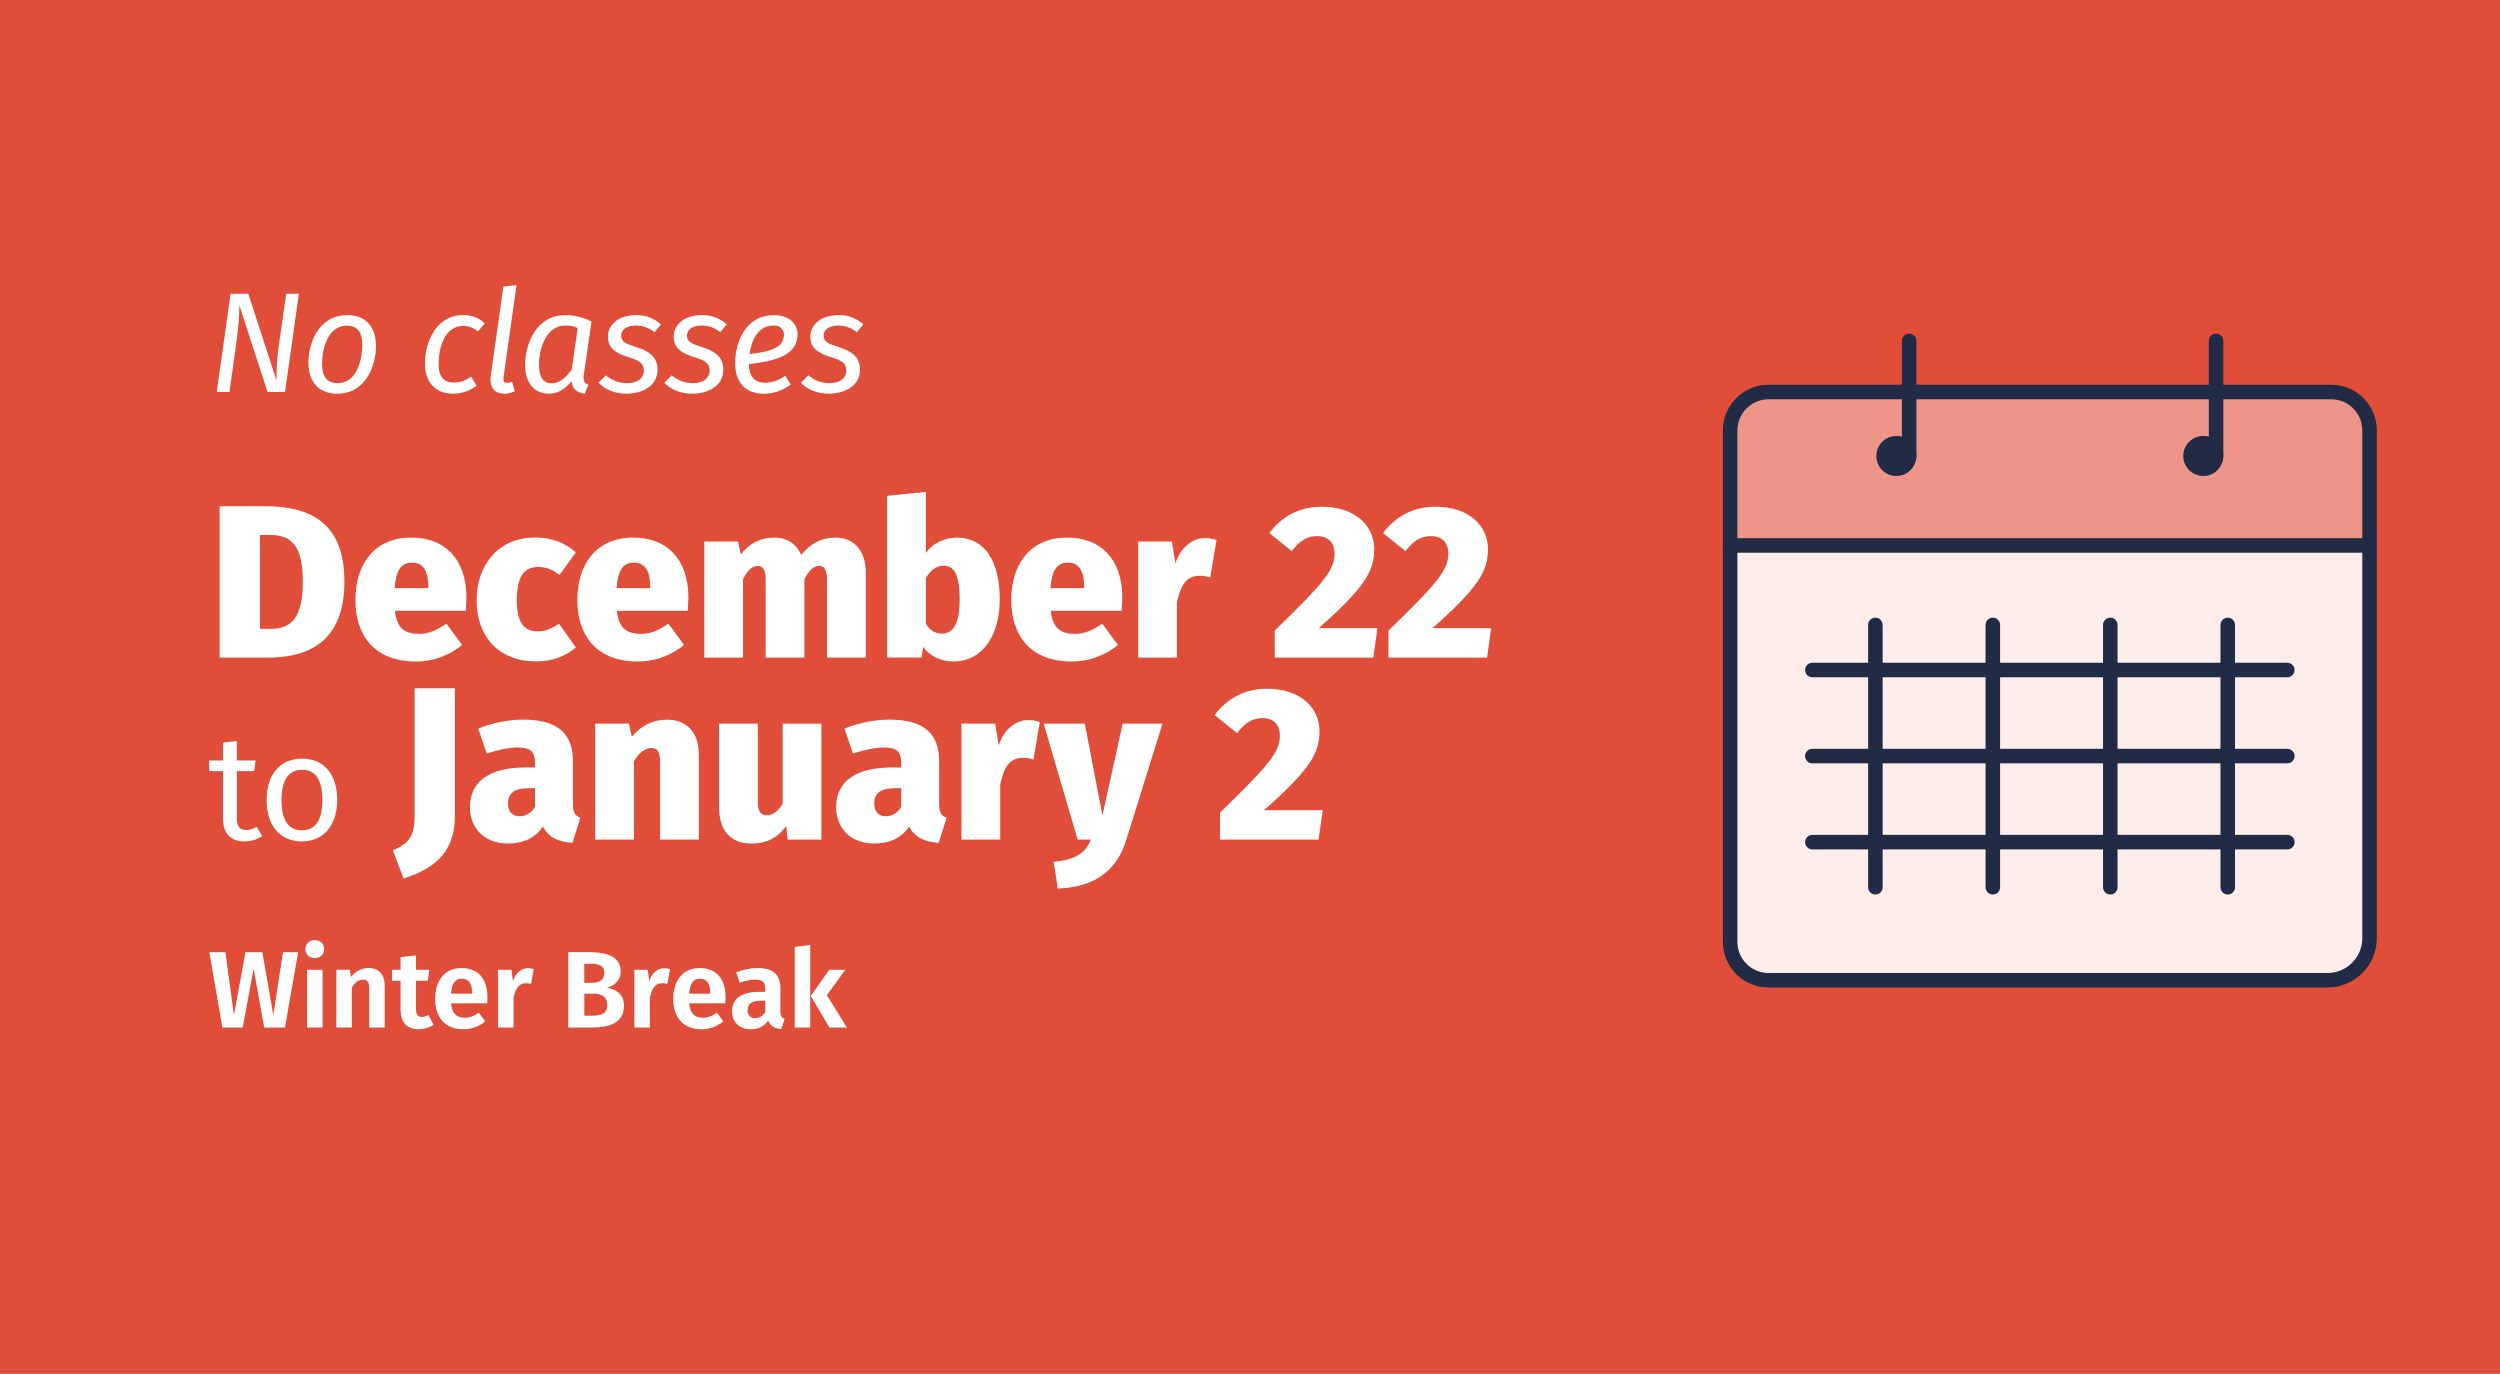 <?xml version="1.0" encoding="UTF-8"?>
<svg id="Art" xmlns="http://www.w3.org/2000/svg" viewBox="0 0 666 366">
  <rect x="0" y="0" width="666" height="366" fill="#e04e39"/>
  <g>
    <path d="M75.91,273.74h-5.54l-2.79-15.7-2.93,15.7h-5.4l-3.48-20.08h4.27l2.29,16.77,3.05-16.77h4.5l2.93,16.77,2.58-16.77h4.03l-3.51,20.08Z" fill="#fff"/>
    <path d="M86.37,252.84c0,1.36-1.04,2.41-2.52,2.41s-2.5-1.04-2.5-2.41,1.02-2.41,2.5-2.41,2.52,1.04,2.52,2.41ZM85.93,273.74h-4.12v-15.38h4.12v15.38Z" fill="#fff"/>
    <path d="M102.48,262.53v11.2h-4.12v-10.51c0-1.77-.64-2.26-1.68-2.26-1.19,0-2.12.78-2.96,2.15v10.62h-4.12v-15.38h3.57l.32,1.94c1.25-1.54,2.73-2.41,4.7-2.41,2.7,0,4.29,1.74,4.29,4.64Z" fill="#fff"/>
    <path d="M115.53,273.01c-1.13.78-2.64,1.19-4,1.19-3.19-.03-4.82-1.86-4.82-5.28v-7.66h-2.29v-2.9h2.29v-3.37l4.12-.49v3.86h3.54l-.41,2.9h-3.13v7.58c0,1.51.49,2.09,1.54,2.09.55,0,1.1-.17,1.74-.52l1.42,2.61Z" fill="#fff"/>
    <path d="M129.77,267.29h-9.61c.29,2.96,1.68,3.83,3.66,3.83,1.31,0,2.41-.41,3.74-1.33l1.71,2.32c-1.51,1.22-3.42,2.09-5.83,2.09-4.93,0-7.52-3.25-7.52-8.07s2.5-8.24,7-8.24,6.94,2.9,6.94,7.81c0,.52-.06,1.16-.09,1.6ZM125.77,264.54c0-2.32-.78-3.83-2.76-3.83-1.63,0-2.64,1.1-2.84,4h5.6v-.17Z" fill="#fff"/>
    <path d="M142.18,258.15l-.7,3.98c-.46-.12-.84-.2-1.36-.2-1.89,0-2.76,1.39-3.31,3.86v7.95h-4.12v-15.38h3.57l.38,2.99c.73-2.15,2.21-3.42,4-3.42.55,0,1.02.09,1.54.23Z" fill="#fff"/>
    <path d="M166.22,267.9c0,4.5-3.63,5.83-8.56,5.83h-6.27v-20.08h5.49c5.25,0,8.47,1.42,8.47,5.14,0,2.52-1.83,3.89-3.69,4.32,2.26.44,4.56,1.51,4.56,4.79ZM155.65,256.73v5.08h2.09c2.03,0,3.25-.84,3.25-2.64s-1.25-2.44-3.71-2.44h-1.62ZM161.78,267.73c0-2.23-1.57-3.02-3.71-3.02h-2.41v5.86h2.03c2.38,0,4.09-.46,4.09-2.84Z" fill="#fff"/>
    <path d="M178.49,258.15l-.7,3.98c-.46-.12-.84-.2-1.36-.2-1.89,0-2.76,1.39-3.31,3.86v7.95h-4.12v-15.38h3.57l.38,2.99c.73-2.15,2.21-3.42,4-3.42.55,0,1.02.09,1.54.23Z" fill="#fff"/>
    <path d="M193.2,267.29h-9.61c.29,2.96,1.68,3.83,3.66,3.83,1.31,0,2.41-.41,3.74-1.33l1.71,2.32c-1.51,1.22-3.42,2.09-5.83,2.09-4.93,0-7.52-3.25-7.52-8.07s2.5-8.24,7-8.24,6.94,2.9,6.94,7.81c0,.52-.06,1.16-.09,1.6ZM189.2,264.54c0-2.32-.78-3.83-2.76-3.83-1.63,0-2.64,1.1-2.84,4h5.6v-.17Z" fill="#fff"/>
    <path d="M209.03,271.41l-.87,2.73c-1.74-.15-2.9-.73-3.54-2.26-1.1,1.68-2.79,2.32-4.61,2.32-3.08,0-4.99-1.97-4.99-4.76,0-3.37,2.53-5.2,7.08-5.2h1.77v-.75c0-1.92-.81-2.52-2.76-2.52-1.02,0-2.5.29-4.06.81l-.93-2.76c1.92-.75,3.95-1.13,5.69-1.13,4.27,0,6.09,1.89,6.09,5.37v6.21c0,1.25.38,1.68,1.13,1.94ZM203.87,269.53v-2.93h-1.36c-2.24,0-3.34.81-3.34,2.5,0,1.36.7,2.15,1.97,2.15,1.19,0,2.09-.61,2.73-1.71Z" fill="#fff"/>
    <path d="M215.84,273.74h-4.12v-21.51l4.12-.46v21.97ZM220.28,265.12l5.34,8.62h-4.67l-4.96-8.42,4.93-6.97h4.27l-4.91,6.76Z" fill="#fff"/>
  </g>
  <g>
    <path d="M91.75,154.88c0,16.12-9.63,20.3-20.36,20.3h-12.88v-40.31h12.06c10.9,0,21.17,3.42,21.17,20.01ZM69.25,142.52v25h2.78c5.51,0,8.64-2.73,8.64-12.64s-3.36-12.35-8.7-12.35h-2.73Z" fill="#fff"/>
    <path d="M124.09,162.71h-18.91c.58,4.99,2.96,6.15,6.55,6.15,2.38,0,4.52-.87,7.19-2.73l4.18,5.68c-3.02,2.49-7.19,4.41-12.35,4.41-10.85,0-16.07-6.79-16.07-16.36s5.05-16.65,14.91-16.65c8.99,0,14.67,5.8,14.67,16.01,0,.99-.12,2.44-.17,3.48ZM114.12,156.33c-.06-3.71-1.04-6.44-4.35-6.44-2.73,0-4.23,1.62-4.64,6.79h8.99v-.35Z" fill="#fff"/>
    <path d="M153.4,147.16l-4.35,6.03c-1.86-1.51-3.65-2.15-5.63-2.15-3.65,0-5.74,2.32-5.74,8.87s2.32,8.29,5.63,8.29c2.03,0,3.48-.7,5.63-2.03l4.47,6.32c-2.78,2.32-6.21,3.71-10.61,3.71-9.86,0-15.83-6.55-15.83-16.24s6.03-16.76,15.54-16.76c4.58,0,8,1.39,10.9,3.94Z" fill="#fff"/>
    <path d="M183.22,162.71h-18.91c.58,4.99,2.96,6.15,6.55,6.15,2.38,0,4.52-.87,7.19-2.73l4.18,5.68c-3.02,2.49-7.19,4.41-12.35,4.41-10.85,0-16.07-6.79-16.07-16.36s5.05-16.65,14.91-16.65c8.99,0,14.67,5.8,14.67,16.01,0,.99-.12,2.44-.17,3.48ZM173.24,156.33c-.06-3.71-1.04-6.44-4.35-6.44-2.73,0-4.23,1.62-4.64,6.79h8.99v-.35Z" fill="#fff"/>
    <path d="M230.64,152.5v22.68h-10.32v-20.82c0-2.84-.93-3.6-2.09-3.6-1.51,0-2.78,1.22-3.94,3.54v20.88h-10.32v-20.82c0-2.84-.93-3.6-2.09-3.6-1.51,0-2.78,1.22-3.94,3.54v20.88h-10.32v-30.91h8.99l.75,3.42c2.38-3.02,5.16-4.47,8.99-4.47,3.25,0,5.86,1.62,7.08,4.64,2.55-3.13,5.34-4.64,9.22-4.64,4.76,0,8,3.42,8,9.28Z" fill="#fff"/>
    <path d="M266.32,159.75c0,9.51-4.58,16.47-12.35,16.47-3.42,0-6.21-1.45-8.06-3.89l-.41,2.84h-9.16v-43.09l10.32-1.04v16.24c1.74-2.49,4.87-4.06,8.24-4.06,7.42,0,11.43,6.21,11.43,16.53ZM255.65,159.75c0-7.48-1.86-9.05-4.35-9.05-1.74,0-3.36,1.1-4.64,3.25v12.24c1.04,1.74,2.49,2.61,4.23,2.61,2.84,0,4.76-2.2,4.76-9.05Z" fill="#fff"/>
    <path d="M298.81,162.71h-18.91c.58,4.99,2.96,6.15,6.55,6.15,2.38,0,4.52-.87,7.19-2.73l4.18,5.68c-3.02,2.49-7.19,4.41-12.35,4.41-10.85,0-16.07-6.79-16.07-16.36s5.05-16.65,14.91-16.65c8.99,0,14.67,5.8,14.67,16.01,0,.99-.12,2.44-.17,3.48ZM288.84,156.33c-.06-3.71-1.04-6.44-4.35-6.44-2.73,0-4.23,1.62-4.64,6.79h8.99v-.35Z" fill="#fff"/>
    <path d="M324.08,143.86l-1.68,9.98c-.93-.29-1.8-.46-2.78-.46-3.71,0-5.16,2.78-6.09,7.13v14.67h-10.32v-30.91h8.99l.93,5.86c1.28-4.12,4.41-6.79,7.83-6.79,1.16,0,2.03.17,3.13.52Z" fill="#fff"/>
    <path d="M366.08,146.35c0,5.74-2.44,10.09-14.79,21h15.66l-1.1,7.83h-26.27v-7.19c12.99-12.59,15.95-16.12,15.95-20.53,0-2.9-1.74-4.64-4.58-4.64s-4.7,1.28-6.84,4l-5.97-4.81c3.13-4.18,7.77-7.02,13.92-7.02,9.22,0,14.04,5.28,14.04,11.37Z" fill="#fff"/>
    <path d="M396.38,146.35c0,5.74-2.44,10.09-14.79,21h15.66l-1.1,7.83h-26.27v-7.19c12.99-12.59,15.95-16.12,15.95-20.53,0-2.9-1.74-4.64-4.58-4.64s-4.7,1.28-6.84,4l-5.97-4.81c3.13-4.18,7.77-7.02,13.92-7.02,9.22,0,14.04,5.28,14.04,11.37Z" fill="#fff"/>
    <path d="M69.82,222.71c-1.4.96-2.92,1.44-4.72,1.44-3.56,0-5.68-2.08-5.68-6v-12.72h-3.68v-2.84h3.68v-4.76l3.68-.44v5.2h5l-.4,2.84h-4.6v12.56c0,2.12.68,3.12,2.52,3.12.92,0,1.76-.28,2.8-.84l1.4,2.44Z" fill="#fff"/>
    <path d="M89.83,213.11c0,6.52-3.44,11.04-9.4,11.04s-9.4-4.32-9.4-11,3.44-11.04,9.44-11.04,9.36,4.32,9.36,11ZM74.99,213.15c0,5.48,1.92,8.04,5.44,8.04s5.44-2.56,5.44-8.08-1.92-8.04-5.4-8.04-5.48,2.56-5.48,8.08Z" fill="#fff"/>
    <path d="M121.18,217.4c0,10.67-6.79,14.38-13.69,16.65l-2.84-7.54c5.16-2.03,5.8-4.87,5.8-9.51v-33.64h10.73v34.04Z" fill="#fff"/>
    <path d="M154.6,217.87l-2.09,6.67c-3.83-.29-6.32-1.39-7.89-4.35-2.2,3.36-5.68,4.52-9.34,4.52-6.15,0-10.09-4-10.09-9.69,0-6.79,5.16-10.56,14.67-10.56h2.67v-1.04c0-3.36-1.28-4.29-4.81-4.29-1.91,0-4.99.58-8.06,1.62l-2.26-6.67c3.83-1.57,8.41-2.38,11.89-2.38,9.4,0,13.34,3.77,13.34,11.19v11.25c0,2.32.58,3.19,1.97,3.71ZM142.53,214.97v-4.99h-1.74c-3.71,0-5.45,1.33-5.45,4.06,0,2.09,1.1,3.42,3.07,3.42,1.74,0,3.19-.99,4.12-2.49Z" fill="#fff"/>
    <path d="M186.16,200.99v22.68h-10.32v-20.82c0-2.84-.93-3.6-2.32-3.6-1.68,0-3.19,1.22-4.64,3.54v20.88h-10.32v-30.91h8.99l.75,3.48c2.73-3.07,5.63-4.52,9.4-4.52,5.22,0,8.47,3.36,8.47,9.28Z" fill="#fff"/>
    <path d="M218.82,223.67h-8.99l-.41-3.65c-2.2,3.19-5.28,4.7-9.22,4.7-5.92,0-8.64-3.83-8.64-9.74v-22.21h10.32v20.88c0,2.78.93,3.54,2.44,3.54s2.96-1.04,4.18-3.07v-21.34h10.32v30.91Z" fill="#fff"/>
    <path d="M252.16,217.87l-2.09,6.67c-3.83-.29-6.32-1.39-7.89-4.35-2.2,3.36-5.68,4.52-9.34,4.52-6.15,0-10.09-4-10.09-9.69,0-6.79,5.16-10.56,14.67-10.56h2.67v-1.04c0-3.36-1.28-4.29-4.81-4.29-1.91,0-4.99.58-8.06,1.62l-2.26-6.67c3.83-1.57,8.41-2.38,11.89-2.38,9.4,0,13.34,3.77,13.34,11.19v11.25c0,2.32.58,3.19,1.97,3.71ZM240.09,214.97v-4.99h-1.74c-3.71,0-5.45,1.33-5.45,4.06,0,2.09,1.1,3.42,3.07,3.42,1.74,0,3.19-.99,4.12-2.49Z" fill="#fff"/>
    <path d="M277,192.35l-1.68,9.98c-.93-.29-1.8-.46-2.78-.46-3.71,0-5.16,2.78-6.09,7.13v14.67h-10.32v-30.91h8.99l.93,5.86c1.28-4.12,4.41-6.79,7.83-6.79,1.16,0,2.03.17,3.13.52Z" fill="#fff"/>
    <path d="M300.07,223.67c-2.49,8.18-8.29,12.64-18.27,13.05l-1.1-7.13c5.97-.64,8.29-2.2,9.92-5.92h-3.54l-9.05-30.91h10.96l4.7,24.48,5.39-24.48h10.61l-9.63,30.91Z" fill="#fff"/>
    <path d="M351.51,194.84c0,5.74-2.44,10.09-14.79,21h15.66l-1.1,7.83h-26.27v-7.19c12.99-12.59,15.95-16.12,15.95-20.53,0-2.9-1.74-4.64-4.58-4.64s-4.7,1.28-6.84,4l-5.97-4.81c3.13-4.18,7.77-7.02,13.92-7.02,9.22,0,14.04,5.28,14.04,11.37Z" fill="#fff"/>
  </g>
  <g>
    <path d="M75.94,104.43h-4.67l-7.49-23.06c-.04,3.19-.3,6.31-.99,11.17l-1.67,11.89h-3.38l3.69-26.18h4.71l7.52,23.1c0-3.46.15-5.74.57-8.93l2.01-14.17h3.38l-3.69,26.18Z" fill="#fff"/>
    <path d="M82.15,96.6c0-4.94,2.55-12.65,10.37-12.65,4.98,0,7.64,3.19,7.64,8.28,0,4.83-2.47,12.65-10.33,12.65-4.98,0-7.67-3.19-7.67-8.28ZM96.51,91.85c0-3.5-1.44-5.09-4.1-5.09-5.21,0-6.61,6.38-6.61,10.22,0,3.5,1.44,5.09,4.14,5.09,5.21,0,6.57-6.38,6.57-10.22Z" fill="#fff"/>
    <path d="M129.15,86.15l-1.86,2.17c-1.22-1.06-2.36-1.48-3.91-1.48-5.05,0-6.54,6-6.54,10.14,0,3.5,1.52,4.94,4.07,4.94,1.75,0,3.04-.57,4.64-1.56l1.41,2.43c-1.98,1.41-4.07,2.09-6.27,2.09-4.75,0-7.49-3.04-7.49-8.17s2.74-12.77,10.14-12.77c2.24,0,4.18.65,5.81,2.2Z" fill="#fff"/>
    <path d="M134.14,100.51c-.11,1.06.08,1.48.91,1.48.46,0,.91-.11,1.37-.27l.72,2.51c-1.03.46-1.9.65-2.77.65-2.66,0-4.07-1.63-3.61-4.94l3.34-23.59,3.5-.42-3.46,24.58Z" fill="#fff"/>
    <path d="M157.58,85.66l-2.05,14.21c-.19,1.41-.04,2.13,1.22,2.62l-.99,2.39c-2.01-.27-3.27-1.18-3.53-3.34-1.56,2.01-3.61,3.34-5.96,3.34-4.1,0-6.38-3.08-6.38-7.67,0-5.47,2.89-13.26,10.68-13.26,2.58,0,4.75.61,7.03,1.71ZM143.59,97.25c0,3.34,1.25,4.86,3.38,4.86,2.24,0,3.8-1.6,5.36-3.69l1.56-11.06c-1.06-.46-1.94-.65-3.27-.65-5.09,0-7.03,6.04-7.03,10.52Z" fill="#fff"/>
    <path d="M176.07,86.42l-1.71,2.09c-1.48-1.18-3.15-1.79-4.9-1.79-2.43,0-3.99,1.03-3.99,2.7s1.33,2.2,4.03,3.04c3.76,1.18,5.66,2.85,5.66,6,0,4.45-4.14,6.42-8.32,6.42-3.5,0-5.85-1.37-7.41-2.89l1.98-2.01c1.48,1.25,3.34,2.09,5.59,2.09,3.53,0,4.52-1.94,4.52-3.27,0-2.01-1.03-2.7-4.22-3.69-3.84-1.18-5.36-2.74-5.36-5.47s2.36-5.7,7.56-5.7c2.77,0,4.86.95,6.57,2.47Z" fill="#fff"/>
    <path d="M193.6,86.42l-1.71,2.09c-1.48-1.18-3.15-1.79-4.9-1.79-2.43,0-3.99,1.03-3.99,2.7s1.33,2.2,4.03,3.04c3.76,1.18,5.66,2.85,5.66,6,0,4.45-4.14,6.42-8.32,6.42-3.5,0-5.85-1.37-7.41-2.89l1.98-2.01c1.48,1.25,3.34,2.09,5.59,2.09,3.53,0,4.52-1.94,4.52-3.27,0-2.01-1.03-2.7-4.22-3.69-3.84-1.18-5.36-2.74-5.36-5.47s2.36-5.7,7.56-5.7c2.77,0,4.86.95,6.57,2.47Z" fill="#fff"/>
    <path d="M199.49,96.98c.08,3.65,1.79,4.98,4.33,4.98,1.86,0,3.53-.57,5.36-1.86l1.48,2.36c-2.17,1.56-4.52,2.43-7.18,2.43-4.9,0-7.64-3.08-7.64-8.13,0-5.47,2.7-12.8,10.3-12.8,4.25,0,6.34,2.43,6.34,5.09,0,5.62-6,7.18-12.99,7.94ZM208.84,89.15c0-.95-.57-2.43-2.74-2.43-4.18,0-5.93,3.95-6.42,7.6,5.74-.65,9.16-1.75,9.16-5.17Z" fill="#fff"/>
    <path d="M230,86.42l-1.71,2.09c-1.48-1.18-3.15-1.79-4.9-1.79-2.43,0-3.99,1.03-3.99,2.7s1.33,2.2,4.03,3.04c3.76,1.18,5.66,2.85,5.66,6,0,4.45-4.14,6.42-8.32,6.42-3.5,0-5.85-1.37-7.41-2.89l1.98-2.01c1.48,1.25,3.34,2.09,5.59,2.09,3.53,0,4.52-1.94,4.52-3.27,0-2.01-1.03-2.7-4.22-3.69-3.84-1.18-5.36-2.74-5.36-5.47s2.36-5.7,7.56-5.7c2.77,0,4.86.95,6.57,2.47Z" fill="#fff"/>
  </g>
  <g>
    <path d="M467.5,104.43h157.15c3.64,0,6.59,2.95,6.59,6.59v34.29h-170.34v-34.29c0-3.64,2.95-6.59,6.59-6.59Z" fill="#ec9588"/>
    <path d="M460.9,145.31h170.34v108.62c0,3.64-2.95,6.59-6.59,6.59h-157.15c-3.64,0-6.59-2.95-6.59-6.59v-108.62h0Z" fill="#fcedeb"/>
    <g>
      <circle cx="505.19" cy="121.47" r="3.41" fill="#212b46" stroke="#212b46" stroke-linecap="round" stroke-linejoin="round" stroke-width="3.87"/>
      <line x1="508.6" y1="121.47" x2="508.6" y2="90.81" fill="none" stroke="#212b46" stroke-linecap="round" stroke-linejoin="round" stroke-width="3.87"/>
      <circle cx="586.96" cy="121.47" r="3.41" fill="#212b46" stroke="#212b46" stroke-linecap="round" stroke-linejoin="round" stroke-width="3.87"/>
      <line x1="590.36" y1="121.47" x2="590.36" y2="90.81" fill="none" stroke="#212b46" stroke-linecap="round" stroke-linejoin="round" stroke-width="3.87"/>
      <line x1="460.9" y1="145.31" x2="631.24" y2="145.31" fill="none" stroke="#212b46" stroke-linecap="round" stroke-linejoin="round" stroke-width="3.87"/>
      <path d="M597.18,261.14h-126.05c-5.64,0-10.22-4.58-10.22-10.22V114.65c0-5.64,4.58-10.22,10.22-10.22h149.9c5.64,0,10.22,4.58,10.22,10.22v135.26c0,6.21-5.03,11.24-11.24,11.24h-22.83Z" fill="none" stroke="#212b46" stroke-linecap="round" stroke-linejoin="round" stroke-width="3.87"/>
    </g>
    <line x1="499.6" y1="166.48" x2="499.6" y2="236.36" fill="none" stroke="#212b46" stroke-linecap="round" stroke-miterlimit="10" stroke-width="3.87"/>
    <line x1="609.34" y1="178.49" x2="482.81" y2="178.49" fill="none" stroke="#212b46" stroke-linecap="round" stroke-miterlimit="10" stroke-width="3.87"/>
    <line x1="609.34" y1="201.42" x2="482.81" y2="201.42" fill="none" stroke="#212b46" stroke-linecap="round" stroke-miterlimit="10" stroke-width="3.87"/>
    <line x1="609.34" y1="224.35" x2="482.81" y2="224.35" fill="none" stroke="#212b46" stroke-linecap="round" stroke-miterlimit="10" stroke-width="3.87"/>
    <line x1="530.89" y1="166.48" x2="530.89" y2="236.36" fill="none" stroke="#212b46" stroke-linecap="round" stroke-miterlimit="10" stroke-width="3.87"/>
    <line x1="562.18" y1="166.48" x2="562.18" y2="236.36" fill="none" stroke="#212b46" stroke-linecap="round" stroke-miterlimit="10" stroke-width="3.87"/>
    <line x1="593.47" y1="166.48" x2="593.47" y2="236.36" fill="none" stroke="#212b46" stroke-linecap="round" stroke-miterlimit="10" stroke-width="3.87"/>
  </g>
</svg>
